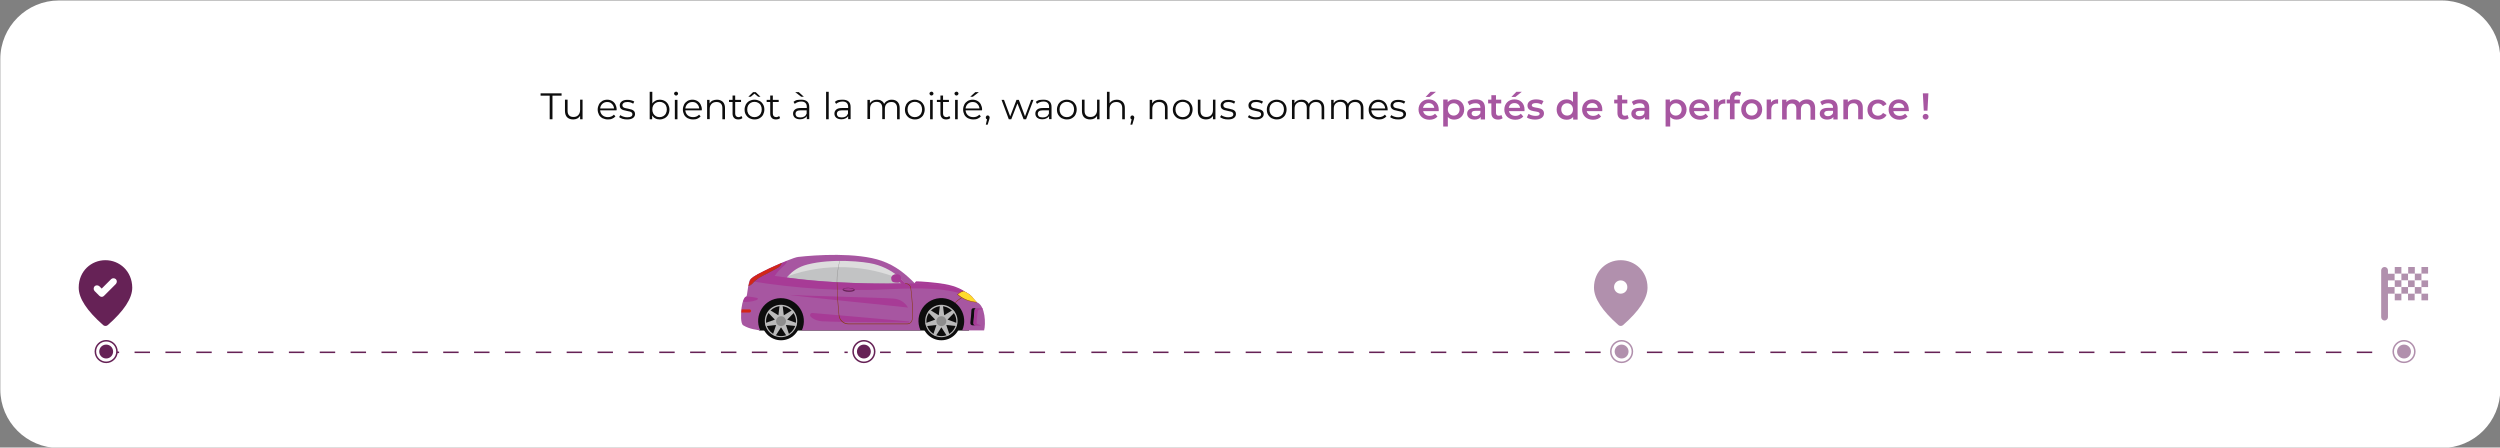<?xml version="1.0" encoding="utf-8"?>
<!-- Generator: Adobe Illustrator 25.2.3, SVG Export Plug-In . SVG Version: 6.00 Build 0)  -->
<svg version="1.1" id="Layer_1" xmlns="http://www.w3.org/2000/svg" xmlns:xlink="http://www.w3.org/1999/xlink" x="0px" y="0px"
	 viewBox="0 0 1620 290" style="enable-background:new 0 0 1620 290;" xml:space="preserve">
<rect x="0" y="0" width="1620" height="290" fill="#808080" stroke="none"/>
<style type="text/css">
	.st0{fill:#FFFFFF;}
	.st1{fill:#B190AD;}
	.st2{fill:#0D0D0D;}
	.st3{fill:#A756A1;}
	.st4{fill:none;stroke:#662256;stroke-dasharray:10,10;}
	.st5{fill:#662256;}
	.st6{fill:#A73B96;}
	.st7{fill:#DDDDDD;}
	.st8{fill:#C2C3C4;}
	.st9{fill:#BABABA;}
	.st10{fill:#8E8E8E;}
	.st11{fill:#843703;}
	.st12{fill:#FFDB2C;}
	.st13{fill:#919191;}
	.st14{fill:#D32518;}
	.st15{fill:#FFFFFF;stroke:#FFFFFF;}
	.st16{fill:#FFFFFF;stroke:#662256;}
	.st17{fill:#FFFFFF;stroke:#B190AD;}
</style>
<g>
	<path class="st0" d="M38.2,0.3h1544c21,0,38,17,38,38v214c0,21-17,38-38,38H38.2c-21,0-38-17-38-38v-214
		C0.2,17.3,17.3,0.3,38.2,0.3z"/>
</g>
<path class="st1" d="M1050.2,168.6c-9.1,0-17.3,7-17.3,17.8c0,6.9,5.3,15,15.9,24.3c0.8,0.7,2.1,0.7,2.9,0
	c10.6-9.3,15.9-17.4,15.9-24.3C1067.6,175.6,1059.3,168.6,1050.2,168.6z M1050.2,190.3c-2.4,0-4.3-2-4.3-4.3c0-2.4,1.9-4.3,4.3-4.3
	c2.4,0,4.3,1.9,4.3,4.3C1054.6,188.4,1052.6,190.3,1050.2,190.3z"/>
<path class="st1" d="M1556.1,177.3h-4.3V173h4.3V177.3z M1564.8,173h-4.3v4.3h4.3V173z M1551.8,194.6h4.3v-4.3h-4.3V194.6z
	 M1573.4,186v-4.3h-4.3v4.3H1573.4z M1573.4,194.6v-4.3h-4.3v4.3H1573.4z M1560.4,194.6h4.3v-4.3h-4.3V194.6z M1573.4,173h-4.3v4.3
	h4.3V173z M1560.4,181.6v-4.3h-4.3v4.3H1560.4z M1547.4,186v-4.3h4.3v-4.3h-4.3v-2.2c0-1.2-1-2.2-2.2-2.2s-2.2,1-2.2,2.2v30.3
	c0,1.2,1,2.2,2.2,2.2s2.2-1,2.2-2.2v-15.2h4.3V186H1547.4z M1564.8,190.3h4.3V186h-4.3V190.3z M1556.1,186v4.3h4.3V186H1556.1z
	 M1551.8,181.6v4.3h4.3v-4.3H1551.8z M1560.4,186h4.3v-4.3h-4.3V186z M1564.8,177.3v4.3h4.3v-4.3H1564.8z"/>
<path class="st2" d="M356.2,62h-5.9v-1.5h13.6V62H358v15.3h-1.8V62z M377.5,64.7v12.6h-1.6V75c-0.4,0.8-1.1,1.4-1.8,1.8
	c-0.8,0.4-1.7,0.6-2.7,0.6c-1.6,0-3-0.5-3.9-1.4c-0.9-0.9-1.4-2.3-1.4-4.1v-7.3h1.7v7.2c0,1.3,0.3,2.3,1,3c0.7,0.7,1.6,1,2.8,1
	c1.3,0,2.4-0.4,3.1-1.2c0.8-0.8,1.2-1.9,1.2-3.4v-6.6H377.5z M399.5,71.5h-10.6c0.1,1.3,0.6,2.4,1.5,3.2c0.9,0.8,2.1,1.2,3.5,1.2
	c0.8,0,1.5-0.1,2.2-0.4c0.7-0.3,1.2-0.7,1.7-1.2l1,1.1c-0.6,0.7-1.3,1.2-2.1,1.5c-0.8,0.4-1.8,0.5-2.8,0.5c-1.3,0-2.4-0.3-3.5-0.8
	c-1-0.6-1.8-1.3-2.3-2.3s-0.8-2.1-0.8-3.3c0-1.2,0.3-2.3,0.8-3.3c0.5-1,1.3-1.7,2.2-2.3c0.9-0.5,2-0.8,3.2-0.8
	c1.2,0,2.2,0.3,3.1,0.8c0.9,0.5,1.7,1.3,2.2,2.3c0.5,1,0.8,2.1,0.8,3.3L399.5,71.5z M393.4,66.1c-1.2,0-2.2,0.4-3.1,1.2
	c-0.8,0.8-1.3,1.8-1.4,3h9c-0.1-1.2-0.6-2.3-1.4-3C395.7,66.4,394.6,66.1,393.4,66.1z M406.4,77.4c-1,0-2-0.1-3-0.4
	c-0.9-0.3-1.7-0.7-2.2-1.1l0.8-1.3c0.5,0.4,1.2,0.8,2,1c0.8,0.3,1.6,0.4,2.5,0.4c1.2,0,2-0.2,2.5-0.5c0.6-0.4,0.8-0.9,0.8-1.5
	c0-0.5-0.2-0.8-0.5-1.1c-0.3-0.3-0.7-0.5-1.2-0.6c-0.5-0.1-1.1-0.3-1.8-0.4c-1-0.2-1.8-0.4-2.5-0.6c-0.6-0.2-1.2-0.6-1.6-1
	c-0.4-0.5-0.6-1.1-0.6-2c0-1.1,0.4-1.9,1.3-2.6c0.9-0.7,2.1-1,3.7-1c0.8,0,1.6,0.1,2.4,0.3c0.8,0.2,1.5,0.5,2,0.8l-0.7,1.4
	c-1-0.7-2.3-1.1-3.7-1.1c-1.1,0-1.9,0.2-2.5,0.6c-0.5,0.4-0.8,0.9-0.8,1.5c0,0.5,0.2,0.9,0.5,1.2c0.3,0.3,0.7,0.5,1.2,0.6
	c0.5,0.1,1.1,0.3,1.9,0.4c1,0.2,1.8,0.4,2.4,0.6c0.6,0.2,1.1,0.5,1.6,1c0.4,0.5,0.6,1.1,0.6,1.9c0,1.1-0.5,2-1.4,2.6
	C409.3,77.1,408,77.4,406.4,77.4z M427.5,64.6c1.2,0,2.3,0.3,3.2,0.8c1,0.5,1.7,1.3,2.3,2.3c0.5,1,0.8,2.1,0.8,3.3
	c0,1.2-0.3,2.4-0.8,3.3c-0.5,1-1.3,1.7-2.3,2.3c-1,0.5-2,0.8-3.2,0.8c-1.1,0-2-0.2-2.9-0.7c-0.8-0.4-1.5-1.1-2-1.9v2.5H421V59.5h1.7
	v7.6c0.5-0.8,1.2-1.4,2-1.8C425.6,64.8,426.5,64.6,427.5,64.6z M427.4,75.9c0.9,0,1.7-0.2,2.4-0.6c0.7-0.4,1.3-1,1.7-1.8
	c0.4-0.8,0.6-1.6,0.6-2.6c0-1-0.2-1.8-0.6-2.6c-0.4-0.8-1-1.3-1.7-1.7c-0.7-0.4-1.5-0.6-2.4-0.6c-0.9,0-1.7,0.2-2.4,0.6
	c-0.7,0.4-1.3,1-1.7,1.7c-0.4,0.8-0.6,1.6-0.6,2.6c0,1,0.2,1.8,0.6,2.6c0.4,0.8,1,1.3,1.7,1.8C425.7,75.7,426.5,75.9,427.4,75.9z
	 M437.3,64.7h1.7v12.6h-1.7V64.7z M438.1,61.9c-0.4,0-0.6-0.1-0.9-0.4c-0.2-0.2-0.4-0.5-0.4-0.9c0-0.3,0.1-0.6,0.4-0.8
	s0.5-0.4,0.9-0.4s0.6,0.1,0.9,0.4c0.2,0.2,0.4,0.5,0.4,0.8c0,0.4-0.1,0.6-0.4,0.9C438.8,61.8,438.5,61.9,438.1,61.9z M454.7,71.5
	h-10.6c0.1,1.3,0.6,2.4,1.5,3.2c0.9,0.8,2.1,1.2,3.5,1.2c0.8,0,1.5-0.1,2.2-0.4c0.7-0.3,1.2-0.7,1.7-1.2l1,1.1
	c-0.6,0.7-1.3,1.2-2.1,1.5c-0.8,0.4-1.8,0.5-2.8,0.5c-1.3,0-2.4-0.3-3.5-0.8c-1-0.6-1.8-1.3-2.3-2.3s-0.8-2.1-0.8-3.3
	c0-1.2,0.3-2.3,0.8-3.3c0.5-1,1.3-1.7,2.2-2.3c0.9-0.5,2-0.8,3.2-0.8c1.2,0,2.2,0.3,3.1,0.8c0.9,0.5,1.7,1.3,2.2,2.3
	c0.5,1,0.8,2.1,0.8,3.3L454.7,71.5z M448.6,66.1c-1.2,0-2.2,0.4-3.1,1.2c-0.8,0.8-1.3,1.8-1.4,3h9c-0.1-1.2-0.6-2.3-1.4-3
	C450.9,66.4,449.9,66.1,448.6,66.1z M464.6,64.6c1.6,0,2.8,0.5,3.8,1.4c0.9,0.9,1.4,2.2,1.4,4v7.3h-1.7v-7.2c0-1.3-0.3-2.3-1-3
	c-0.7-0.7-1.6-1-2.8-1c-1.4,0-2.4,0.4-3.2,1.2c-0.8,0.8-1.2,1.9-1.2,3.3v6.6h-1.7V64.7h1.6V67c0.5-0.8,1.1-1.4,1.9-1.8
	C462.6,64.8,463.6,64.6,464.6,64.6z M481.1,76.5c-0.3,0.3-0.7,0.5-1.2,0.7c-0.5,0.1-1,0.2-1.5,0.2c-1.2,0-2.1-0.3-2.7-1
	c-0.6-0.6-1-1.5-1-2.7v-7.6h-2.3v-1.4h2.3v-2.8h1.7v2.8h3.8v1.4h-3.8v7.5c0,0.8,0.2,1.3,0.6,1.7c0.4,0.4,0.9,0.6,1.6,0.6
	c0.4,0,0.7-0.1,1-0.2c0.3-0.1,0.6-0.3,0.9-0.5L481.1,76.5z M488.9,77.4c-1.2,0-2.3-0.3-3.3-0.8c-1-0.6-1.7-1.3-2.3-2.3
	s-0.8-2.1-0.8-3.3c0-1.2,0.3-2.3,0.8-3.3c0.6-1,1.3-1.7,2.3-2.3c1-0.5,2.1-0.8,3.3-0.8s2.3,0.3,3.3,0.8c1,0.5,1.7,1.3,2.3,2.3
	c0.6,1,0.8,2.1,0.8,3.3c0,1.2-0.3,2.3-0.8,3.3c-0.5,1-1.3,1.7-2.3,2.3C491.2,77.2,490.1,77.4,488.9,77.4z M488.9,75.9
	c0.9,0,1.7-0.2,2.4-0.6c0.7-0.4,1.3-1,1.7-1.8c0.4-0.8,0.6-1.6,0.6-2.6c0-1-0.2-1.8-0.6-2.6c-0.4-0.8-1-1.3-1.7-1.7
	c-0.7-0.4-1.5-0.6-2.4-0.6s-1.7,0.2-2.4,0.6c-0.7,0.4-1.3,1-1.7,1.7c-0.4,0.8-0.6,1.6-0.6,2.6c0,1,0.2,1.8,0.6,2.6
	c0.4,0.8,1,1.3,1.7,1.8C487.2,75.7,488,75.9,488.9,75.9z M491.3,62.7l-2.4-2l-2.4,2h-1.6l3.1-3h1.7l3.1,3H491.3z M505.5,76.5
	c-0.3,0.3-0.7,0.5-1.2,0.7c-0.5,0.1-1,0.2-1.5,0.2c-1.2,0-2.1-0.3-2.7-1c-0.6-0.6-1-1.5-1-2.7v-7.6h-2.3v-1.4h2.3v-2.8h1.7v2.8h3.8
	v1.4h-3.8v7.5c0,0.8,0.2,1.3,0.6,1.7c0.4,0.4,0.9,0.6,1.6,0.6c0.4,0,0.7-0.1,1-0.2c0.3-0.1,0.6-0.3,0.9-0.5L505.5,76.5z M519.3,64.6
	c1.6,0,2.9,0.4,3.8,1.2c0.9,0.8,1.3,2,1.3,3.6v7.8h-1.6v-2c-0.4,0.7-1,1.2-1.7,1.5c-0.7,0.4-1.6,0.6-2.6,0.6c-1.4,0-2.5-0.3-3.4-1
	c-0.8-0.7-1.2-1.6-1.2-2.7c0-1.1,0.4-1.9,1.2-2.6c0.8-0.7,2-1,3.7-1h4v-0.8c0-1.1-0.3-1.9-0.9-2.5c-0.6-0.6-1.5-0.9-2.7-0.9
	c-0.8,0-1.6,0.1-2.3,0.4c-0.7,0.3-1.4,0.6-1.9,1.1l-0.8-1.3c0.6-0.5,1.4-1,2.3-1.2C517.3,64.7,518.3,64.6,519.3,64.6z M518.7,76.1
	c1,0,1.8-0.2,2.5-0.6c0.7-0.4,1.2-1.1,1.5-1.9v-2.1h-4c-2.2,0-3.2,0.8-3.2,2.3c0,0.7,0.3,1.3,0.8,1.8
	C516.9,75.9,517.6,76.1,518.7,76.1z M515.3,59.7h2.3l3.3,3h-1.7L515.3,59.7z M535.3,59.5h1.7v17.8h-1.7V59.5z M546.1,64.6
	c1.6,0,2.9,0.4,3.8,1.2c0.9,0.8,1.3,2,1.3,3.6v7.8h-1.6v-2c-0.4,0.7-1,1.2-1.7,1.5c-0.7,0.4-1.6,0.6-2.6,0.6c-1.4,0-2.5-0.3-3.4-1
	c-0.8-0.7-1.2-1.6-1.2-2.7c0-1.1,0.4-1.9,1.2-2.6c0.8-0.7,2-1,3.7-1h4v-0.8c0-1.1-0.3-1.9-0.9-2.5c-0.6-0.6-1.5-0.9-2.7-0.9
	c-0.8,0-1.6,0.1-2.3,0.4c-0.7,0.3-1.4,0.6-1.9,1.1l-0.8-1.3c0.6-0.5,1.4-1,2.3-1.2C544.2,64.7,545.1,64.6,546.1,64.6z M545.5,76.1
	c1,0,1.8-0.2,2.5-0.6c0.7-0.4,1.2-1.1,1.5-1.9v-2.1h-4c-2.2,0-3.2,0.8-3.2,2.3c0,0.7,0.3,1.3,0.8,1.8
	C543.7,75.9,544.5,76.1,545.5,76.1z M577.9,64.6c1.6,0,2.8,0.5,3.7,1.4c0.9,0.9,1.4,2.3,1.4,4v7.3h-1.7v-7.2c0-1.3-0.3-2.3-1-3
	c-0.6-0.7-1.5-1-2.7-1c-1.3,0-2.3,0.4-3.1,1.2c-0.8,0.8-1.1,1.9-1.1,3.3v6.6h-1.7v-7.2c0-1.3-0.3-2.3-1-3c-0.6-0.7-1.5-1-2.7-1
	c-1.3,0-2.3,0.4-3.1,1.2c-0.8,0.8-1.1,1.9-1.1,3.3v6.6h-1.7V64.7h1.6V67c0.4-0.8,1.1-1.4,1.9-1.8s1.7-0.6,2.8-0.6
	c1.1,0,2,0.2,2.7,0.7c0.8,0.4,1.4,1.1,1.8,2c0.5-0.8,1.1-1.5,2-1.9C575.8,64.8,576.8,64.6,577.9,64.6z M592.8,77.4
	c-1.2,0-2.3-0.3-3.3-0.8c-1-0.6-1.7-1.3-2.3-2.3s-0.8-2.1-0.8-3.3c0-1.2,0.3-2.3,0.8-3.3c0.6-1,1.3-1.7,2.3-2.3
	c1-0.5,2.1-0.8,3.3-0.8s2.3,0.3,3.3,0.8c1,0.5,1.7,1.3,2.3,2.3c0.6,1,0.8,2.1,0.8,3.3c0,1.2-0.3,2.3-0.8,3.3c-0.5,1-1.3,1.7-2.3,2.3
	C595.1,77.2,594,77.4,592.8,77.4z M592.8,75.9c0.9,0,1.7-0.2,2.4-0.6c0.7-0.4,1.3-1,1.7-1.8c0.4-0.8,0.6-1.6,0.6-2.6
	c0-1-0.2-1.8-0.6-2.6c-0.4-0.8-1-1.3-1.7-1.7c-0.7-0.4-1.5-0.6-2.4-0.6s-1.7,0.2-2.4,0.6c-0.7,0.4-1.3,1-1.7,1.7
	c-0.4,0.8-0.6,1.6-0.6,2.6c0,1,0.2,1.8,0.6,2.6c0.4,0.8,1,1.3,1.7,1.8C591.1,75.7,591.9,75.9,592.8,75.9z M602.7,64.7h1.7v12.6h-1.7
	V64.7z M603.6,61.9c-0.4,0-0.6-0.1-0.9-0.4c-0.2-0.2-0.4-0.5-0.4-0.9c0-0.3,0.1-0.6,0.4-0.8s0.5-0.4,0.9-0.4s0.6,0.1,0.9,0.4
	c0.2,0.2,0.4,0.5,0.4,0.8c0,0.4-0.1,0.6-0.4,0.9C604.2,61.8,603.9,61.9,603.6,61.9z M615.8,76.5c-0.3,0.3-0.7,0.5-1.2,0.7
	c-0.5,0.1-1,0.2-1.5,0.2c-1.2,0-2.1-0.3-2.7-1c-0.6-0.6-1-1.5-1-2.7v-7.6h-2.3v-1.4h2.3v-2.8h1.7v2.8h3.8v1.4h-3.8v7.5
	c0,0.8,0.2,1.3,0.6,1.7c0.4,0.4,0.9,0.6,1.6,0.6c0.4,0,0.7-0.1,1-0.2c0.3-0.1,0.6-0.3,0.9-0.5L615.8,76.5z M618.9,64.7h1.7v12.6
	h-1.7V64.7z M619.8,61.9c-0.4,0-0.6-0.1-0.9-0.4c-0.2-0.2-0.4-0.5-0.4-0.9c0-0.3,0.1-0.6,0.4-0.8s0.5-0.4,0.9-0.4s0.6,0.1,0.9,0.4
	c0.2,0.2,0.4,0.5,0.4,0.8c0,0.4-0.1,0.6-0.4,0.9C620.4,61.8,620.1,61.9,619.8,61.9z M636.3,71.5h-10.6c0.1,1.3,0.6,2.4,1.5,3.2
	c0.9,0.8,2.1,1.2,3.5,1.2c0.8,0,1.5-0.1,2.2-0.4c0.7-0.3,1.2-0.7,1.7-1.2l1,1.1c-0.6,0.7-1.3,1.2-2.1,1.5c-0.8,0.4-1.8,0.5-2.8,0.5
	c-1.3,0-2.4-0.3-3.5-0.8c-1-0.6-1.8-1.3-2.3-2.3s-0.8-2.1-0.8-3.3c0-1.2,0.3-2.3,0.8-3.3c0.5-1,1.3-1.7,2.2-2.3
	c0.9-0.5,2-0.8,3.2-0.8c1.2,0,2.2,0.3,3.1,0.8c0.9,0.5,1.7,1.3,2.2,2.3c0.5,1,0.8,2.1,0.8,3.3L636.3,71.5z M630.2,66.1
	c-1.2,0-2.2,0.4-3.1,1.2c-0.8,0.8-1.3,1.8-1.4,3h9c-0.1-1.2-0.6-2.3-1.4-3C632.5,66.4,631.5,66.1,630.2,66.1z M632,59.7h2.3l-3.9,3
	h-1.7L632,59.7z M640,74.8c0.4,0,0.7,0.1,0.9,0.4c0.2,0.2,0.4,0.5,0.4,0.9c0,0.2,0,0.4-0.1,0.6c0,0.2-0.1,0.5-0.2,0.8l-1,3.3h-1.2
	l0.8-3.5c-0.3-0.1-0.5-0.2-0.6-0.4c-0.2-0.2-0.2-0.5-0.2-0.8c0-0.4,0.1-0.7,0.4-0.9C639.3,74.9,639.7,74.8,640,74.8z M669.7,64.7
	l-4.8,12.6h-1.6l-4-10.3l-4,10.3h-1.6L649,64.7h1.6l4,10.7l4.1-10.7h1.5l4,10.7l4-10.7H669.7z M676.3,64.6c1.6,0,2.9,0.4,3.8,1.2
	c0.9,0.8,1.3,2,1.3,3.6v7.8h-1.6v-2c-0.4,0.7-1,1.2-1.7,1.5c-0.7,0.4-1.6,0.6-2.6,0.6c-1.4,0-2.5-0.3-3.4-1
	c-0.8-0.7-1.2-1.6-1.2-2.7c0-1.1,0.4-1.9,1.2-2.6c0.8-0.7,2-1,3.7-1h4v-0.8c0-1.1-0.3-1.9-0.9-2.5c-0.6-0.6-1.5-0.9-2.7-0.9
	c-0.8,0-1.6,0.1-2.3,0.4c-0.7,0.3-1.4,0.6-1.9,1.1l-0.8-1.3c0.6-0.5,1.4-1,2.3-1.2C674.4,64.7,675.3,64.6,676.3,64.6z M675.7,76.1
	c1,0,1.8-0.2,2.5-0.6c0.7-0.4,1.2-1.1,1.5-1.9v-2.1h-4c-2.2,0-3.2,0.8-3.2,2.3c0,0.7,0.3,1.3,0.8,1.8
	C673.9,75.9,674.7,76.1,675.7,76.1z M691.3,77.4c-1.2,0-2.3-0.3-3.3-0.8c-1-0.6-1.7-1.3-2.3-2.3s-0.8-2.1-0.8-3.3
	c0-1.2,0.3-2.3,0.8-3.3c0.6-1,1.3-1.7,2.3-2.3c1-0.5,2.1-0.8,3.3-0.8s2.3,0.3,3.3,0.8c1,0.5,1.7,1.3,2.3,2.3c0.6,1,0.8,2.1,0.8,3.3
	c0,1.2-0.3,2.3-0.8,3.3c-0.5,1-1.3,1.7-2.3,2.3C693.6,77.2,692.5,77.4,691.3,77.4z M691.3,75.9c0.9,0,1.7-0.2,2.4-0.6
	c0.7-0.4,1.3-1,1.7-1.8c0.4-0.8,0.6-1.6,0.6-2.6c0-1-0.2-1.8-0.6-2.6c-0.4-0.8-1-1.3-1.7-1.7c-0.7-0.4-1.5-0.6-2.4-0.6
	s-1.7,0.2-2.4,0.6c-0.7,0.4-1.3,1-1.7,1.7c-0.4,0.8-0.6,1.6-0.6,2.6c0,1,0.2,1.8,0.6,2.6c0.4,0.8,1,1.3,1.7,1.8
	C689.6,75.7,690.4,75.9,691.3,75.9z M712.5,64.7v12.6h-1.6V75c-0.4,0.8-1.1,1.4-1.8,1.8c-0.8,0.4-1.7,0.6-2.7,0.6
	c-1.6,0-3-0.5-3.9-1.4c-0.9-0.9-1.4-2.3-1.4-4.1v-7.3h1.7v7.2c0,1.3,0.3,2.3,1,3c0.7,0.7,1.6,1,2.8,1c1.3,0,2.4-0.4,3.1-1.2
	c0.8-0.8,1.2-1.9,1.2-3.4v-6.6H712.5z M723.7,64.6c1.6,0,2.8,0.5,3.8,1.4c0.9,0.9,1.4,2.2,1.4,4v7.3h-1.7v-7.2c0-1.3-0.3-2.3-1-3
	c-0.7-0.7-1.6-1-2.8-1c-1.4,0-2.4,0.4-3.2,1.2c-0.8,0.8-1.2,1.9-1.2,3.3v6.6h-1.7V59.5h1.7v7.4c0.5-0.7,1.1-1.3,1.9-1.7
	C721.8,64.8,722.7,64.6,723.7,64.6z M733.7,74.8c0.4,0,0.7,0.1,0.9,0.4c0.2,0.2,0.4,0.5,0.4,0.9c0,0.2,0,0.4-0.1,0.6
	c0,0.2-0.1,0.5-0.2,0.8l-1,3.3h-1.2l0.8-3.5c-0.3-0.1-0.5-0.2-0.6-0.4c-0.2-0.2-0.2-0.5-0.2-0.8c0-0.4,0.1-0.7,0.4-0.9
	C733.1,74.9,733.4,74.8,733.7,74.8z M751.4,64.6c1.6,0,2.8,0.5,3.8,1.4c0.9,0.9,1.4,2.2,1.4,4v7.3h-1.7v-7.2c0-1.3-0.3-2.3-1-3
	c-0.7-0.7-1.6-1-2.8-1c-1.4,0-2.4,0.4-3.2,1.2c-0.8,0.8-1.2,1.9-1.2,3.3v6.6h-1.7V64.7h1.6V67c0.5-0.8,1.1-1.4,1.9-1.8
	C749.3,64.8,750.3,64.6,751.4,64.6z M766.4,77.4c-1.2,0-2.3-0.3-3.3-0.8c-1-0.6-1.7-1.3-2.3-2.3c-0.6-1-0.8-2.1-0.8-3.3
	c0-1.2,0.3-2.3,0.8-3.3c0.6-1,1.3-1.7,2.3-2.3c1-0.5,2.1-0.8,3.3-0.8s2.3,0.3,3.3,0.8c1,0.5,1.7,1.3,2.3,2.3c0.6,1,0.8,2.1,0.8,3.3
	c0,1.2-0.3,2.3-0.8,3.3c-0.5,1-1.3,1.7-2.3,2.3C768.7,77.2,767.6,77.4,766.4,77.4z M766.4,75.9c0.9,0,1.7-0.2,2.4-0.6
	c0.7-0.4,1.3-1,1.7-1.8c0.4-0.8,0.6-1.6,0.6-2.6c0-1-0.2-1.8-0.6-2.6c-0.4-0.8-1-1.3-1.7-1.7c-0.7-0.4-1.5-0.6-2.4-0.6
	s-1.7,0.2-2.4,0.6c-0.7,0.4-1.3,1-1.7,1.7c-0.4,0.8-0.6,1.6-0.6,2.6c0,1,0.2,1.8,0.6,2.6c0.4,0.8,1,1.3,1.7,1.8
	C764.7,75.7,765.5,75.9,766.4,75.9z M787.6,64.7v12.6H786V75c-0.4,0.8-1.1,1.4-1.8,1.8c-0.8,0.4-1.7,0.6-2.7,0.6
	c-1.6,0-3-0.5-3.9-1.4c-0.9-0.9-1.4-2.3-1.4-4.1v-7.3h1.7v7.2c0,1.3,0.3,2.3,1,3c0.7,0.7,1.6,1,2.8,1c1.3,0,2.4-0.4,3.1-1.2
	c0.8-0.8,1.2-1.9,1.2-3.4v-6.6H787.6z M795.8,77.4c-1,0-2-0.1-3-0.4c-0.9-0.3-1.7-0.7-2.2-1.1l0.8-1.3c0.5,0.4,1.2,0.8,2,1
	c0.8,0.3,1.6,0.4,2.5,0.4c1.2,0,2-0.2,2.5-0.5c0.6-0.4,0.8-0.9,0.8-1.5c0-0.5-0.2-0.8-0.5-1.1c-0.3-0.3-0.7-0.5-1.2-0.6
	c-0.5-0.1-1.1-0.3-1.8-0.4c-1-0.2-1.8-0.4-2.5-0.6c-0.6-0.2-1.2-0.6-1.6-1c-0.4-0.5-0.6-1.1-0.6-2c0-1.1,0.4-1.9,1.3-2.6
	c0.9-0.7,2.1-1,3.7-1c0.8,0,1.6,0.1,2.4,0.3c0.8,0.2,1.5,0.5,2,0.8l-0.7,1.4c-1-0.7-2.3-1.1-3.7-1.1c-1.1,0-1.9,0.2-2.5,0.6
	c-0.5,0.4-0.8,0.9-0.8,1.5c0,0.5,0.2,0.9,0.5,1.2c0.3,0.3,0.7,0.5,1.2,0.6c0.5,0.1,1.1,0.3,1.9,0.4c1,0.2,1.8,0.4,2.4,0.6
	c0.6,0.2,1.1,0.5,1.6,1c0.4,0.5,0.6,1.1,0.6,1.9c0,1.1-0.5,2-1.4,2.6C798.7,77.1,797.4,77.4,795.8,77.4z M813.8,77.4
	c-1,0-2-0.1-3-0.4c-0.9-0.3-1.7-0.7-2.2-1.1l0.8-1.3c0.5,0.4,1.2,0.8,2,1c0.8,0.3,1.6,0.4,2.5,0.4c1.2,0,2-0.2,2.5-0.5
	c0.6-0.4,0.8-0.9,0.8-1.5c0-0.5-0.2-0.8-0.5-1.1c-0.3-0.3-0.7-0.5-1.2-0.6c-0.5-0.1-1.1-0.3-1.8-0.4c-1-0.2-1.8-0.4-2.5-0.6
	c-0.6-0.2-1.2-0.6-1.6-1c-0.4-0.5-0.6-1.1-0.6-2c0-1.1,0.4-1.9,1.3-2.6c0.9-0.7,2.1-1,3.7-1c0.8,0,1.6,0.1,2.4,0.3
	c0.8,0.2,1.5,0.5,2,0.8l-0.7,1.4c-1-0.7-2.3-1.1-3.7-1.1c-1.1,0-1.9,0.2-2.5,0.6c-0.5,0.4-0.8,0.9-0.8,1.5c0,0.5,0.2,0.9,0.5,1.2
	c0.3,0.3,0.7,0.5,1.2,0.6c0.5,0.1,1.1,0.3,1.9,0.4c1,0.2,1.8,0.4,2.4,0.6c0.6,0.2,1.1,0.5,1.6,1c0.4,0.5,0.6,1.1,0.6,1.9
	c0,1.1-0.5,2-1.4,2.6C816.7,77.1,815.4,77.4,813.8,77.4z M827.3,77.4c-1.2,0-2.3-0.3-3.3-0.8c-1-0.6-1.7-1.3-2.3-2.3
	s-0.8-2.1-0.8-3.3c0-1.2,0.3-2.3,0.8-3.3c0.6-1,1.3-1.7,2.3-2.3c1-0.5,2.1-0.8,3.3-0.8s2.3,0.3,3.3,0.8c1,0.5,1.7,1.3,2.3,2.3
	c0.6,1,0.8,2.1,0.8,3.3c0,1.2-0.3,2.3-0.8,3.3c-0.5,1-1.3,1.7-2.3,2.3C829.6,77.2,828.5,77.4,827.3,77.4z M827.3,75.9
	c0.9,0,1.7-0.2,2.4-0.6c0.7-0.4,1.3-1,1.7-1.8c0.4-0.8,0.6-1.6,0.6-2.6c0-1-0.2-1.8-0.6-2.6c-0.4-0.8-1-1.3-1.7-1.7
	c-0.7-0.4-1.5-0.6-2.4-0.6s-1.7,0.2-2.4,0.6c-0.7,0.4-1.3,1-1.7,1.7c-0.4,0.8-0.6,1.6-0.6,2.6c0,1,0.2,1.8,0.6,2.6
	c0.4,0.8,1,1.3,1.7,1.8C825.6,75.7,826.4,75.9,827.3,75.9z M853,64.6c1.6,0,2.8,0.5,3.7,1.4c0.9,0.9,1.4,2.3,1.4,4v7.3h-1.7v-7.2
	c0-1.3-0.3-2.3-1-3c-0.6-0.7-1.5-1-2.7-1c-1.3,0-2.3,0.4-3.1,1.2c-0.8,0.8-1.1,1.9-1.1,3.3v6.6h-1.7v-7.2c0-1.3-0.3-2.3-1-3
	c-0.6-0.7-1.5-1-2.7-1c-1.3,0-2.3,0.4-3.1,1.2c-0.8,0.8-1.1,1.9-1.1,3.3v6.6h-1.7V64.7h1.6V67c0.4-0.8,1.1-1.4,1.9-1.8
	s1.7-0.6,2.8-0.6c1.1,0,2,0.2,2.7,0.7c0.8,0.4,1.4,1.1,1.8,2c0.5-0.8,1.1-1.5,2-1.9C850.8,64.8,851.8,64.6,853,64.6z M878.4,64.6
	c1.6,0,2.8,0.5,3.7,1.4c0.9,0.9,1.4,2.3,1.4,4v7.3h-1.7v-7.2c0-1.3-0.3-2.3-1-3c-0.6-0.7-1.5-1-2.7-1c-1.3,0-2.4,0.4-3.1,1.2
	c-0.8,0.8-1.1,1.9-1.1,3.3v6.6h-1.7v-7.2c0-1.3-0.3-2.3-1-3c-0.6-0.7-1.5-1-2.7-1c-1.3,0-2.3,0.4-3.1,1.2c-0.8,0.8-1.1,1.9-1.1,3.3
	v6.6h-1.7V64.7h1.6V67c0.5-0.8,1.1-1.4,1.9-1.8s1.7-0.6,2.8-0.6c1,0,2,0.2,2.7,0.7c0.8,0.4,1.4,1.1,1.8,2c0.5-0.8,1.1-1.5,2-1.9
	C876.3,64.8,877.3,64.6,878.4,64.6z M899.2,71.5h-10.6c0.1,1.3,0.6,2.4,1.5,3.2c0.9,0.8,2.1,1.2,3.4,1.2c0.8,0,1.5-0.1,2.2-0.4
	c0.7-0.3,1.2-0.7,1.7-1.2l1,1.1c-0.6,0.7-1.3,1.2-2.1,1.5c-0.8,0.4-1.8,0.5-2.8,0.5c-1.3,0-2.4-0.3-3.5-0.8c-1-0.6-1.8-1.3-2.3-2.3
	c-0.6-1-0.8-2.1-0.8-3.3c0-1.2,0.3-2.3,0.8-3.3c0.6-1,1.3-1.7,2.2-2.3c0.9-0.5,2-0.8,3.2-0.8c1.2,0,2.2,0.3,3.1,0.8
	c0.9,0.5,1.7,1.3,2.2,2.3c0.5,1,0.8,2.1,0.8,3.3L899.2,71.5z M893.1,66.1c-1.2,0-2.2,0.4-3.1,1.2c-0.8,0.8-1.3,1.8-1.4,3h9
	c-0.1-1.2-0.6-2.3-1.4-3C895.3,66.4,894.3,66.1,893.1,66.1z M906,77.4c-1,0-2-0.1-3-0.4c-0.9-0.3-1.7-0.7-2.2-1.1l0.8-1.3
	c0.5,0.4,1.2,0.8,2,1c0.8,0.3,1.6,0.4,2.5,0.4c1.2,0,2-0.2,2.5-0.5c0.6-0.4,0.8-0.9,0.8-1.5c0-0.5-0.2-0.8-0.5-1.1
	c-0.3-0.3-0.7-0.5-1.2-0.6c-0.5-0.1-1.1-0.3-1.8-0.4c-1-0.2-1.8-0.4-2.5-0.6c-0.6-0.2-1.2-0.6-1.6-1c-0.4-0.5-0.7-1.1-0.7-2
	c0-1.1,0.4-1.9,1.3-2.6c0.9-0.7,2.1-1,3.7-1c0.8,0,1.6,0.1,2.5,0.3c0.8,0.2,1.5,0.5,2,0.8l-0.8,1.4c-1-0.7-2.3-1.1-3.7-1.1
	c-1.1,0-1.9,0.2-2.5,0.6c-0.5,0.4-0.8,0.9-0.8,1.5c0,0.5,0.2,0.9,0.5,1.2c0.3,0.3,0.7,0.5,1.2,0.6c0.5,0.1,1.1,0.3,1.9,0.4
	c1,0.2,1.8,0.4,2.4,0.6c0.6,0.2,1.1,0.5,1.6,1c0.4,0.5,0.7,1.1,0.7,1.9c0,1.1-0.5,2-1.4,2.6C908.9,77.1,907.7,77.4,906,77.4z"/>
<path class="st3" d="M930.5,59.5H927l-3.2,3.3h2.6L930.5,59.5z M932.3,71c0-4-2.7-6.6-6.5-6.6c-3.8,0-6.6,2.7-6.6,6.6
	c0,3.8,2.8,6.6,7.1,6.6c2.2,0,4-0.7,5.2-2.1l-1.6-1.8c-0.9,0.9-2,1.4-3.5,1.4c-2.2,0-3.8-1.2-4.2-3.1h10.1
	C932.3,71.6,932.3,71.2,932.3,71z M925.8,66.8c2,0,3.4,1.3,3.6,3.1h-7.3C922.5,68,923.9,66.8,925.8,66.8z M942.3,64.4
	c-1.8,0-3.2,0.6-4.2,1.8v-1.7h-2.9V82h3v-6.2c1,1.2,2.5,1.7,4.1,1.7c3.7,0,6.5-2.6,6.5-6.6C948.8,66.9,946.1,64.4,942.3,64.4z
	 M942,74.9c-2.2,0-3.8-1.6-3.8-4s1.7-4,3.8-4c2.2,0,3.8,1.6,3.8,4S944.1,74.9,942,74.9z M956.4,64.4c-2.1,0-4.1,0.5-5.4,1.6l1.2,2.2
	c1-0.8,2.4-1.3,3.9-1.3c2.1,0,3.2,1,3.2,2.8v0.2h-3.3c-3.9,0-5.3,1.7-5.3,3.8c0,2.2,1.9,3.8,4.8,3.8c1.9,0,3.3-0.6,4-1.7v1.6h2.8
	v-7.5C962.2,66.1,960.1,64.4,956.4,64.4z M956,75.3c-1.5,0-2.4-0.7-2.4-1.8c0-0.9,0.5-1.7,2.6-1.7h3.1v1.5
	C958.7,74.6,957.4,75.3,956,75.3z M972.9,74.5c-0.5,0.4-1.1,0.5-1.7,0.5c-1.2,0-1.8-0.7-1.8-1.9V67h3.4v-2.4h-3.4v-2.9h-3v2.9h-2.1
	V67h2.1v6.2c0,2.8,1.6,4.3,4.4,4.3c1.1,0,2.2-0.3,2.9-0.9L972.9,74.5z M986.1,59.5h-3.5l-3.2,3.3h2.6L986.1,59.5z M987.9,71
	c0-4-2.7-6.6-6.5-6.6c-3.8,0-6.6,2.7-6.6,6.6c0,3.8,2.8,6.6,7.1,6.6c2.2,0,4-0.7,5.2-2.1l-1.6-1.8c-0.9,0.9-2,1.4-3.5,1.4
	c-2.2,0-3.8-1.2-4.2-3.1h10.1C987.8,71.6,987.9,71.2,987.9,71z M981.4,66.8c2,0,3.4,1.3,3.6,3.1h-7.3C978,68,979.4,66.8,981.4,66.8z
	 M994.7,77.5c3.6,0,5.8-1.6,5.8-4c0-5-7.9-2.7-7.9-5.3c0-0.8,0.9-1.4,2.7-1.4c1.2,0,2.4,0.2,3.7,1l1.2-2.3c-1.2-0.7-3.1-1.1-4.8-1.1
	c-3.5,0-5.6,1.6-5.6,4c0,5.1,7.9,2.8,7.9,5.3c0,0.9-0.8,1.4-2.7,1.4c-1.6,0-3.3-0.5-4.5-1.3l-1.1,2.3
	C990.4,76.9,992.6,77.5,994.7,77.5z M1019.3,59.5v6.6c-1-1.2-2.5-1.7-4.1-1.7c-3.7,0-6.5,2.6-6.5,6.6c0,4,2.8,6.6,6.5,6.6
	c1.8,0,3.2-0.6,4.2-1.8v1.7h2.9V59.5H1019.3z M1015.5,74.9c-2.2,0-3.8-1.6-3.8-4s1.7-4,3.8-4s3.8,1.6,3.8,4S1017.7,74.9,1015.5,74.9
	z M1038.3,71c0-4-2.7-6.6-6.5-6.6c-3.8,0-6.6,2.7-6.6,6.6c0,3.8,2.8,6.6,7.1,6.6c2.2,0,4-0.7,5.2-2.1l-1.6-1.8
	c-0.9,0.9-2,1.4-3.5,1.4c-2.2,0-3.8-1.2-4.2-3.1h10.1C1038.2,71.6,1038.3,71.2,1038.3,71z M1031.8,66.8c2,0,3.4,1.3,3.6,3.1h-7.3
	C1028.4,68,1029.8,66.8,1031.8,66.8z M1054.6,74.5c-0.5,0.4-1.1,0.5-1.7,0.5c-1.2,0-1.8-0.7-1.8-1.9V67h3.4v-2.4h-3.4v-2.9h-3v2.9
	h-2.1V67h2.1v6.2c0,2.8,1.6,4.3,4.4,4.3c1.1,0,2.2-0.3,2.9-0.9L1054.6,74.5z M1062.8,64.4c-2.1,0-4.1,0.5-5.4,1.6l1.2,2.2
	c1-0.8,2.5-1.3,3.9-1.3c2.1,0,3.2,1,3.2,2.8v0.2h-3.3c-3.9,0-5.3,1.7-5.3,3.8c0,2.2,1.8,3.8,4.8,3.8c1.9,0,3.3-0.6,4-1.7v1.6h2.8
	v-7.5C1068.7,66.1,1066.5,64.4,1062.8,64.4z M1062.4,75.3c-1.5,0-2.5-0.7-2.5-1.8c0-0.9,0.6-1.7,2.6-1.7h3.1v1.5
	C1065.2,74.6,1063.9,75.3,1062.4,75.3z M1086.3,64.4c-1.8,0-3.2,0.6-4.2,1.8v-1.7h-2.8V82h3v-6.2c1,1.2,2.5,1.7,4.1,1.7
	c3.7,0,6.5-2.6,6.5-6.6C1092.8,66.9,1090,64.4,1086.3,64.4z M1085.9,74.9c-2.2,0-3.8-1.6-3.8-4s1.7-4,3.8-4c2.2,0,3.8,1.6,3.8,4
	S1088.1,74.9,1085.9,74.9z M1107.7,71c0-4-2.7-6.6-6.5-6.6c-3.8,0-6.6,2.7-6.6,6.6c0,3.8,2.8,6.6,7.1,6.6c2.2,0,4-0.7,5.2-2.1
	l-1.6-1.8c-0.9,0.9-2,1.4-3.5,1.4c-2.2,0-3.8-1.2-4.1-3.1h10.1C1107.6,71.6,1107.7,71.2,1107.7,71z M1101.2,66.8
	c2,0,3.4,1.3,3.6,3.1h-7.3C1097.8,68,1099.2,66.8,1101.2,66.8z M1113.4,66.4v-1.9h-2.8v12.8h3v-6.2c0-2.6,1.4-4,3.7-4
	c0.2,0,0.4,0,0.7,0.1v-2.9C1115.8,64.4,1114.3,65,1113.4,66.4z M1125.8,61.8c0.6,0,1.2,0.2,1.7,0.5l0.8-2.3
	c-0.7-0.5-1.7-0.7-2.7-0.7c-3,0-4.6,1.8-4.6,4.4v0.8h-2.1V67h2.1v10.3h3V67h3.4v-2.4h-3.5v-0.8C1123.9,62.5,1124.6,61.8,1125.8,61.8
	z M1135.1,77.5c4,0,6.8-2.7,6.8-6.6s-2.9-6.6-6.8-6.6c-3.9,0-6.8,2.7-6.8,6.6S1131.1,77.5,1135.1,77.5z M1135.1,74.9
	c-2.2,0-3.8-1.6-3.8-4s1.6-4,3.8-4c2.2,0,3.8,1.6,3.8,4S1137.2,74.9,1135.1,74.9z M1147.6,66.4v-1.9h-2.8v12.8h3v-6.2
	c0-2.6,1.4-4,3.7-4c0.2,0,0.4,0,0.7,0.1v-2.9C1150,64.4,1148.5,65,1147.6,66.4z M1170.9,64.4c-2,0-3.8,0.8-4.8,2.1
	c-0.9-1.4-2.4-2.1-4.3-2.1c-1.8,0-3.2,0.6-4.2,1.8v-1.6h-2.8v12.8h3v-6.5c0-2.5,1.3-3.8,3.3-3.8c1.8,0,2.9,1.1,2.9,3.4v7h3v-6.5
	c0-2.5,1.4-3.8,3.3-3.8c1.8,0,2.9,1.1,2.9,3.4v7h3V70C1176.2,66.1,1174,64.4,1170.9,64.4z M1184.9,64.4c-2.1,0-4.1,0.5-5.4,1.6
	l1.2,2.2c1-0.8,2.4-1.3,3.9-1.3c2.1,0,3.2,1,3.2,2.8v0.2h-3.3c-3.9,0-5.3,1.7-5.3,3.8c0,2.2,1.9,3.8,4.8,3.8c1.9,0,3.3-0.6,4-1.7
	v1.6h2.8v-7.5C1190.7,66.1,1188.6,64.4,1184.9,64.4z M1184.5,75.3c-1.5,0-2.4-0.7-2.4-1.8c0-0.9,0.6-1.7,2.6-1.7h3.1v1.5
	C1187.2,74.6,1185.9,75.3,1184.5,75.3z M1201.8,64.4c-1.9,0-3.4,0.6-4.4,1.8v-1.7h-2.9v12.8h3v-6.5c0-2.6,1.4-3.9,3.6-3.9
	c1.9,0,3,1.1,3,3.4v7h3V70C1207.2,66.1,1204.9,64.4,1201.8,64.4z M1217,77.5c2.5,0,4.5-1.1,5.5-3l-2.3-1.3c-0.8,1.2-1.9,1.8-3.2,1.8
	c-2.2,0-3.9-1.5-3.9-4c0-2.5,1.7-4,3.9-4c1.3,0,2.4,0.6,3.2,1.8l2.3-1.3c-1-1.9-3-3-5.5-3c-4.1,0-6.9,2.7-6.9,6.6
	S1212.9,77.5,1217,77.5z M1236.9,71c0-4-2.7-6.6-6.5-6.6c-3.8,0-6.6,2.7-6.6,6.6c0,3.8,2.8,6.6,7.1,6.6c2.2,0,4-0.7,5.2-2.1
	l-1.6-1.8c-0.9,0.9-2,1.4-3.5,1.4c-2.2,0-3.8-1.2-4.1-3.1h10.1C1236.9,71.6,1236.9,71.2,1236.9,71z M1230.4,66.8
	c2,0,3.4,1.3,3.6,3.1h-7.3C1227.1,68,1228.5,66.8,1230.4,66.8z M1246.6,71.7h2.4l0.6-11.2h-3.6L1246.6,71.7z M1247.8,77.5
	c1.1,0,1.9-0.8,1.9-1.9c0-1-0.8-1.8-1.9-1.8c-1.1,0-1.9,0.8-1.9,1.8C1245.9,76.6,1246.7,77.5,1247.8,77.5z"/>
<path class="st4" d="M67.2,228.3h1480"/>
<path class="st5" d="M68.3,168.6c-9.1,0-17.3,7-17.3,17.8c0,6.9,5.3,15,15.9,24.3c0.8,0.7,2.1,0.7,2.9,0
	c10.6-9.3,15.9-17.4,15.9-24.3C85.6,175.6,77.4,168.6,68.3,168.6z M64.4,191.7l-3.1-3.1c-0.8-0.8-0.8-2.2,0-3.1
	c0.8-0.8,2.2-0.8,3.1,0l1.5,1.5l6.1-6.1c0.8-0.8,2.2-0.8,3.1,0c0.8,0.8,0.8,2.2,0,3.1l-7.7,7.7C66.6,192.6,65.3,192.6,64.4,191.7z"
	/>
<path class="st5" d="M559.3,168.6c-9.1,0-17.3,7-17.3,17.8c0,6.9,5.3,15,15.9,24.3c0.8,0.7,2.1,0.7,2.9,0
	c10.6-9.3,15.9-17.4,15.9-24.3C576.6,175.6,568.4,168.6,559.3,168.6z M555.4,191.7l-3.1-3.1c-0.8-0.8-0.8-2.2,0-3.1
	c0.8-0.8,2.2-0.8,3.1,0l1.5,1.5l6.1-6.1c0.8-0.8,2.2-0.8,3.1,0c0.8,0.8,0.8,2.2,0,3.1l-7.7,7.7C557.6,192.6,556.3,192.6,555.4,191.7
	z"/>
<path class="st6" d="M592.3,184.1c0.3-0.7,0.8-1.4,1.4-1.8c3,0,12.5,0.7,18.6,1.8c6.2,1.1,13.4,3.6,17,8.8
	C617.6,188.2,604.8,185.2,592.3,184.1z"/>
<path class="st2" d="M492.3,214.2h61.5h74.1v-10.6V193h-74.1H492l-8.2,10.7c-1.8,2.3-1,5.7,1.6,7.1L492.3,214.2z"/>
<path class="st3" d="M492.2,182.3c1.3,0.3,2.4,0.5,2.4,0.5c3.5,1,10.1,2,17.7,2.8c9.1,1,19.7,1.8,28.1,2.2
	c15.1,0.9,30.1,1.2,44.9-0.9c3.1-0.4,6.1-0.9,9.2-1.6c-0.5-0.6-1.1-1.1-1.7-1.7c-5.9-5.9-12.1-11.3-21.5-14.6
	c-16-5.6-42.9-3.8-54.1-2.5c-1.2,0.1-4,1.1-7.5,2.5c-1.3,0.5-2.7,1.1-4.1,1.7c-5,2.1-10.4,4.7-14.3,6.8c-1.3,0.7-2.4,1.4-3.2,1.9
	c-0.8,0.6-1.4,1.1-1.7,1.4C486.5,181.1,489.8,181.8,492.2,182.3z"/>
<path class="st7" d="M508.3,184c26.4,3.3,52.8,2.3,79.3,1.2c-1-1.4-2-2.7-3.2-3.9c-4.8-5-11.3-8.5-18-10.2
	c-6.1-1.6-27.3-3.8-43.2,0.3c-5.8,1.5-9.6,4.2-12.5,7.5C509.5,180.3,508.8,182.2,508.3,184z"/>
<path class="st8" d="M508.3,184c26.4,3.3,52.8,2.3,79.3,1.2c-0.4-0.5-0.7-1-1.1-1.5c-0.1-0.1-0.2-0.2-0.3-0.4
	c-0.6-0.7-1.2-1.4-1.8-2c-23.1-10-50-10.9-73.7-2.4c-0.2,0.3-0.4,0.6-0.6,0.9c0,0,0,0,0,0C509.3,181.2,508.7,182.5,508.3,184z"/>
<path class="st3" d="M481.6,210.8c4.4,2.7,9.3,2.9,11,3.3c-4.4-9.8,2.6-20.7,13.2-20.9c11-0.1,18.2,11.1,13.8,20.9h76.9
	c-4.6-10.3,3.3-21.6,14.5-20.9c10.3,0.8,16.7,11.5,12.5,20.9c0,0,13.8,0,14.2,0c1.1-4,0.9-16-4.6-18.2c-1.4-1.3-2.8-3.5-4.5-4.8
	c-11.3-8.9-41.8-7.4-55.5-7.4c-32.1-0.1-49.7-2.1-67.9-4.4c-2.7-0.2-6.5-0.2-8.6-0.1c-1.7-0.1-6-0.9-10.2,1.7
	c-1,0.9-1.1,2.7-1.5,4.3c-0.4,2-0.7,5.5-1.1,6.8c-0.1,0.5-0.4,0-1.2,0.8c-1.7,2.4-1.8,5.7-2.1,6.8
	C480.1,203.4,479.8,209.7,481.6,210.8z"/>
<path class="st2" d="M610,220.5c-6.9,0-12.5-5.6-12.5-12.5c0-6.9,5.6-12.5,12.5-12.5c6.9,0,12.5,5.6,12.5,12.5
	C622.5,214.9,616.9,220.5,610,220.5z"/>
<path class="st2" d="M610,218.7c-5.9,0-10.6-4.8-10.6-10.6c0-5.9,4.8-10.6,10.6-10.6c5.9,0,10.6,4.8,10.6,10.6
	C620.6,213.9,615.8,218.7,610,218.7z"/>
<path class="st9" d="M610,197.5c5.8,0,10.5,4.7,10.5,10.5c0,5.8-4.7,10.5-10.5,10.5c-5.8,0-10.5-4.7-10.5-10.5
	S604.2,197.5,610,197.5z M610,217.8c5.4,0,9.7-4.4,9.7-9.7s-4.4-9.7-9.7-9.7s-9.7,4.4-9.7,9.7S604.6,217.8,610,217.8z"/>
<path class="st9" d="M599.7,209.4l6.3-2.3l-4.6-4.8l1.2-1.5l5.7,3.5l0.8-6.6h1.9l0.8,6.6l5.7-3.5l1.2,1.5l-4.7,4.8l6.2,2.3l-0.4,1.9
	l-6.6-0.7l2.1,6.3l-1.7,0.8l-3.6-5.6l-3.6,5.6l-1.7-0.8l2.1-6.3l-6.6,0.7L599.7,209.4z"/>
<path class="st10" d="M610,211.3c-1.8,0-3.2-1.4-3.2-3.2s1.4-3.2,3.2-3.2c1.8,0,3.2,1.4,3.2,3.2S611.8,211.3,610,211.3z"/>
<path class="st2" d="M506.1,220.5c-6.9,0-12.5-5.6-12.5-12.5c0-6.9,5.6-12.5,12.5-12.5c6.9,0,12.5,5.6,12.5,12.5
	C518.6,214.9,513,220.5,506.1,220.5z"/>
<path class="st2" d="M506.1,218.5c-5.8,0-10.5-4.7-10.5-10.5s4.7-10.5,10.5-10.5c5.8,0,10.5,4.7,10.5,10.5S511.9,218.5,506.1,218.5z
	"/>
<path class="st9" d="M506.1,197.5c5.8,0,10.5,4.7,10.5,10.5c0,5.8-4.7,10.5-10.5,10.5c-5.8,0-10.5-4.7-10.5-10.5
	S500.3,197.5,506.1,197.5z M506.1,217.8c5.4,0,9.7-4.4,9.7-9.7s-4.4-9.7-9.7-9.7s-9.7,4.4-9.7,9.7S500.8,217.8,506.1,217.8z"/>
<path class="st9" d="M495.8,209.4l6.3-2.3l-4.6-4.8l1.2-1.5l5.7,3.5l0.8-6.6h1.9l0.8,6.6l5.7-3.5l1.2,1.5l-4.7,4.8l6.2,2.3l-0.4,1.9
	l-6.6-0.7l2.1,6.3l-1.7,0.8l-3.6-5.6l-3.6,5.6l-1.7-0.8l2.1-6.3l-6.6,0.7L495.8,209.4z"/>
<path class="st10" d="M506.1,211.3c-1.8,0-3.2-1.4-3.2-3.2s1.4-3.2,3.2-3.2c1.8,0,3.2,1.4,3.2,3.2S507.9,211.3,506.1,211.3z"/>
<path class="st6" d="M485.9,182.1c30.2,4.9,59.8,6.9,90.5,5.3c18.4-0.8,38.1-1.6,54.1,5.6c-8.6-10.6-41.7-9.4-54.7-9.2
	c-10.9,0.1-21.8-0.3-32-0.8c-28-1.4-35.1-3.8-52.4-5.4C489.1,178.9,486.5,180.3,485.9,182.1z"/>
<path class="st11" d="M618.8,196.2c0.1,0.1,0.2,0.1,0.2,0.2c1.3-1.4,2.8-2.5,4.4-3.4c0.3-0.2,0.7-0.4,1-0.5l-0.1-0.3
	c-0.4,0.2-0.8,0.4-1.2,0.6C621.5,193.6,620.1,194.8,618.8,196.2z"/>
<path class="st2" d="M629.7,210.7c0.2,0.1,0.5,0.1,0.8,0.1l5.3,0c0,0,0,0,0,0l-3.3,0c-0.3,0-0.5,0-0.8-0.1c-1-0.3-0.9-1-0.9-1.7
	c0.2-2.1,0.4-5.6,0.7-8.1c0.1-0.6,0.5-1.1,1.2-1.2c-0.6,0-1.3,0-1.9,0c-0.7,0-1.2,0.5-1.3,1.2c-0.2,2.5-0.4,6.1-0.7,8.1
	C628.8,209.6,628.8,210.4,629.7,210.7z"/>
<path class="st6" d="M630.9,209c0.2-2.1,0.4-5.6,0.7-8.1c0.1-0.6,0.5-1.1,1.2-1.2c1.3,0,2.6,0.1,3.9,0.2c0,0,0.2,0.5,0.2,0.5
	c-0.4,0-0.9,0.1-1.4,0.1c-0.6,0-1.2,0.1-1.6,0.5c-0.3,0.3-0.3,0.7-0.4,1.1c-0.2,1.4-0.8,7.1-0.6,7.5c0.5,0.9,2.1,0.6,2.8,1.4l-3.3,0
	c-0.3,0-0.5,0-0.8-0.1C630.8,210.4,630.8,209.6,630.9,209z"/>
<path class="st12" d="M620.5,190.8c3.1,2.7,6.7,4.6,12.5,5.1c-0.3-0.2-2.9-3.6-4.1-4.6c-0.5-0.4-2.3-1.8-4.4-2.6
	C622.7,188.9,621.8,189.7,620.5,190.8z"/>
<path class="st11" d="M620.2,190.8l0.1,0.1c3.5,3,7.7,4.7,12.8,5.1c-0.1,0-0.1-0.1-0.2-0.1c0,0,0,0-0.1-0.1c0,0,0,0,0,0
	c0,0-0.1-0.1-0.1-0.1c-4.8-0.5-8.7-2.1-12-4.9c1.1-0.9,2.3-1.8,3.8-2c0,0-0.1,0-0.1,0c-0.1-0.1-0.2-0.1-0.4-0.2
	c-1.5,0.4-2.6,1.3-3.6,2.1L620.2,190.8z"/>
<path class="st6" d="M579.1,193.5c3.4,0.3,6.8,1.7,9.3,5.8c-8.2-1-72.1-7.3-76.9-8.2C518.2,191.6,572.6,192.9,579.1,193.5z"/>
<path class="st6" d="M532.7,208.2c-2.5-0.2-5.1-0.9-7.3-2.9c-1-0.9-0.3-2.6,1-2.5c12.5,1,45.1,4,62.6,5.5c0.4,0,0.4,0.7,0,0.7
	C570.9,208.9,538.1,208.6,532.7,208.2z"/>
<path class="st6" d="M481.5,195.6c2.8,0.2,5.7-0.1,8.3-1c0.7-0.2,1.4-0.6,1.3-1.2c-0.1-0.5-4.3-1.1-7.2-1.3
	c-0.4,0.3-0.7-0.4-1.8,1.8C482,194.3,481.7,194.9,481.5,195.6z"/>
<path class="st11" d="M542.5,182.9c0.1,7,0.6,14,1.3,21.1c0,0,0,0.1,0,0.1c0.3,3.2,2.9,5.6,6.1,5.6h38c1.7,0,3-1.3,3.1-3
	c0.3-6.4,0-13.1-1-20.3c-0.2-1.2-1.4-2.4-3.5-2.7c-0.1-0.1-0.2-0.2-0.3-0.4c2.2,0.3,3.9,1.5,4.1,3.1c1,7.2,1.4,13.9,1,20.4
	c-0.1,1.8-1.6,3.3-3.4,3.3h-38.1c-3.3,0-6-2.5-6.3-5.8c0-0.1,0-0.2,0-0.4c-0.7-7-1.2-14-1.2-21L542.5,182.9z"/>
<path class="st13" d="M542.2,182.9h0.3c0-4.8,0.6-8.9,1.7-13.9H544C542.8,174.1,542.2,178.1,542.2,182.9z"/>
<path class="st6" d="M586.3,183.1c-1.1-1.1-1.9-1.9-3-3c-1-0.1-1.8,1-1.3,1.6c0.6,0.6,1.2,1.3,2.3,2.4
	C585.4,185.5,587.2,183.8,586.3,183.1z"/>
<path class="st6" d="M578.2,182.4c0.9,0.9,3.7,0.8,4.2,0.7c1.1-0.3,1.6-1.9,1.4-3.2c-0.1-0.6-0.3-1.2-0.7-1.6c-1-0.5-4.2-1-5.1,0.8
	c-0.2,0.3-0.3,0.6-0.3,1C577.4,181,577.7,181.9,578.2,182.4z"/>
<path class="st6" d="M577.6,180c0.1,0.5,0.3,1,0.6,1.3c0.9,0.9,3.7,0.8,4.2,0.7c0.8-0.2,1.3-1.1,1.4-2.1c-0.1-0.6-0.3-1.2-0.7-1.6
	c-1-0.5-4.2-1-5.1,0.8C577.8,179.3,577.6,179.6,577.6,180z"/>
<path class="st5" d="M546,187.7c0,0.7,1.7,1.4,3.9,1.4c2.2,0.1,4-0.5,4-1.2c0-0.2-0.1-0.4-0.3-0.5c-0.6-0.5-2-0.8-3.6-0.9
	c-1.6-0.1-3.1,0.2-3.7,0.7C546.1,187.3,546,187.5,546,187.7z"/>
<path class="st6" d="M546.4,187.4c0.6,0.5,1.9,0.8,3.4,0.9c1.6,0.1,3-0.2,3.5-0.7c-0.6-0.5-1.9-0.8-3.4-0.9
	C548.4,186.7,547,186.9,546.4,187.4z"/>
<path class="st14" d="M480.4,202.5h5.3c0.5,0,1-0.4,1-1c0-0.3-0.1-0.5-0.3-0.7c-0.2-0.2-0.4-0.3-0.7-0.3h-5.1
	C480.5,201.2,480.4,201.8,480.4,202.5z"/>
<path class="st6" d="M488.3,179.5c0.2,0,0.4,0.1,0.6,0.1c1,0.2,2,0.3,2.9,0.4c2.9,0.4,5.6,0.8,8.6,1.3c0.5-0.9,1-1.7,1.6-2.5
	c1.6-2.3,3.4-4.4,5.5-6.2c0.7-0.6,1.4-1.2,1.9-2c0.3-0.4,0.5-1,0.6-1.5c-1.1,0.4-2.3,0.9-3.6,1.5c-5.1,2.1-10.8,4.8-14.8,7
	c-0.1,0.1-0.2,0.1-0.4,0.2c-0.1,0-0.2,0.1-0.2,0.1c-0.2,0.1-0.3,0.2-0.4,0.3c-0.1,0.1-0.2,0.1-0.3,0.2
	C489.4,178.7,488.8,179.1,488.3,179.5z"/>
<path class="st14" d="M485.9,182.1c0.1-0.4,0.3-0.7,0.5-0.9c0,0,0-0.1,0-0.1c0,0,0.6-0.8,1.9-1.6c0.5-0.3,1.2-0.8,1.9-1.2
	c0.1-0.1,0.2-0.1,0.3-0.2c0.1-0.1,0.3-0.2,0.4-0.3c0.1,0,0.2-0.1,0.2-0.1c0.1-0.1,0.2-0.1,0.4-0.2c4-2.2,9.7-4.8,14.8-7
	c-0.1,0.7-0.6,1.4-1.1,2c-0.8,0.8-1.7,1.3-2.7,1.8c-2.4,1.2-4.7,2.5-7.1,3.7c-0.3,0.2-0.7,0.4-1,0.5c-0.9,0.5-1.8,1-2.7,1.5
	c-0.9,0.6-1.8,1.2-2.6,1.9c-0.2,0.2-0.4,0.4-0.6,0.6c0,0,0,0,0,0c-0.8,1.2-2.1,2.2-3.5,2.7C485.3,184,485.6,182.9,485.9,182.1z"/>
<path class="st11" d="M485.1,185.4c1.4-0.5,2.7-1.6,3.6-2.8l0,0c0.2-0.2,0.4-0.4,0.6-0.6c0.7-0.6,1.5-1.2,2.5-1.9
	c0.9-0.5,1.8-1,2.7-1.5l8.1-4.3c0.9-0.5,1.9-1,2.7-1.8c0.6-0.6,1.1-1.3,1.2-2.1l-0.3,0.1c-0.1,0.7-0.5,1.2-1,1.8
	c-0.7,0.8-1.7,1.3-2.6,1.8l-8.1,4.3c-0.9,0.5-1.8,1-2.7,1.5c-1,0.6-1.9,1.3-2.6,1.9c-0.2,0.2-0.4,0.4-0.6,0.6l0,0l-0.1,0.1
	c-0.8,1.2-1.9,2.1-3.3,2.6L485.1,185.4z"/>
<circle class="st15" cx="559.8" cy="227.8" r="10"/>
<circle class="st15" cx="1050.8" cy="227.8" r="10"/>
<circle class="st15" cx="1557.8" cy="227.8" r="10"/>
<circle class="st16" cx="68.8" cy="227.8" r="7"/>
<circle class="st16" cx="559.8" cy="227.8" r="7"/>
<circle class="st17" cx="1050.8" cy="227.8" r="7"/>
<circle class="st17" cx="1557.8" cy="227.8" r="7"/>
<circle class="st5" cx="68.8" cy="227.8" r="4.5"/>
<circle class="st5" cx="559.8" cy="227.8" r="4.5"/>
<circle class="st1" cx="1050.8" cy="227.8" r="4.5"/>
<circle class="st1" cx="1557.8" cy="227.8" r="4.5"/>
</svg>
